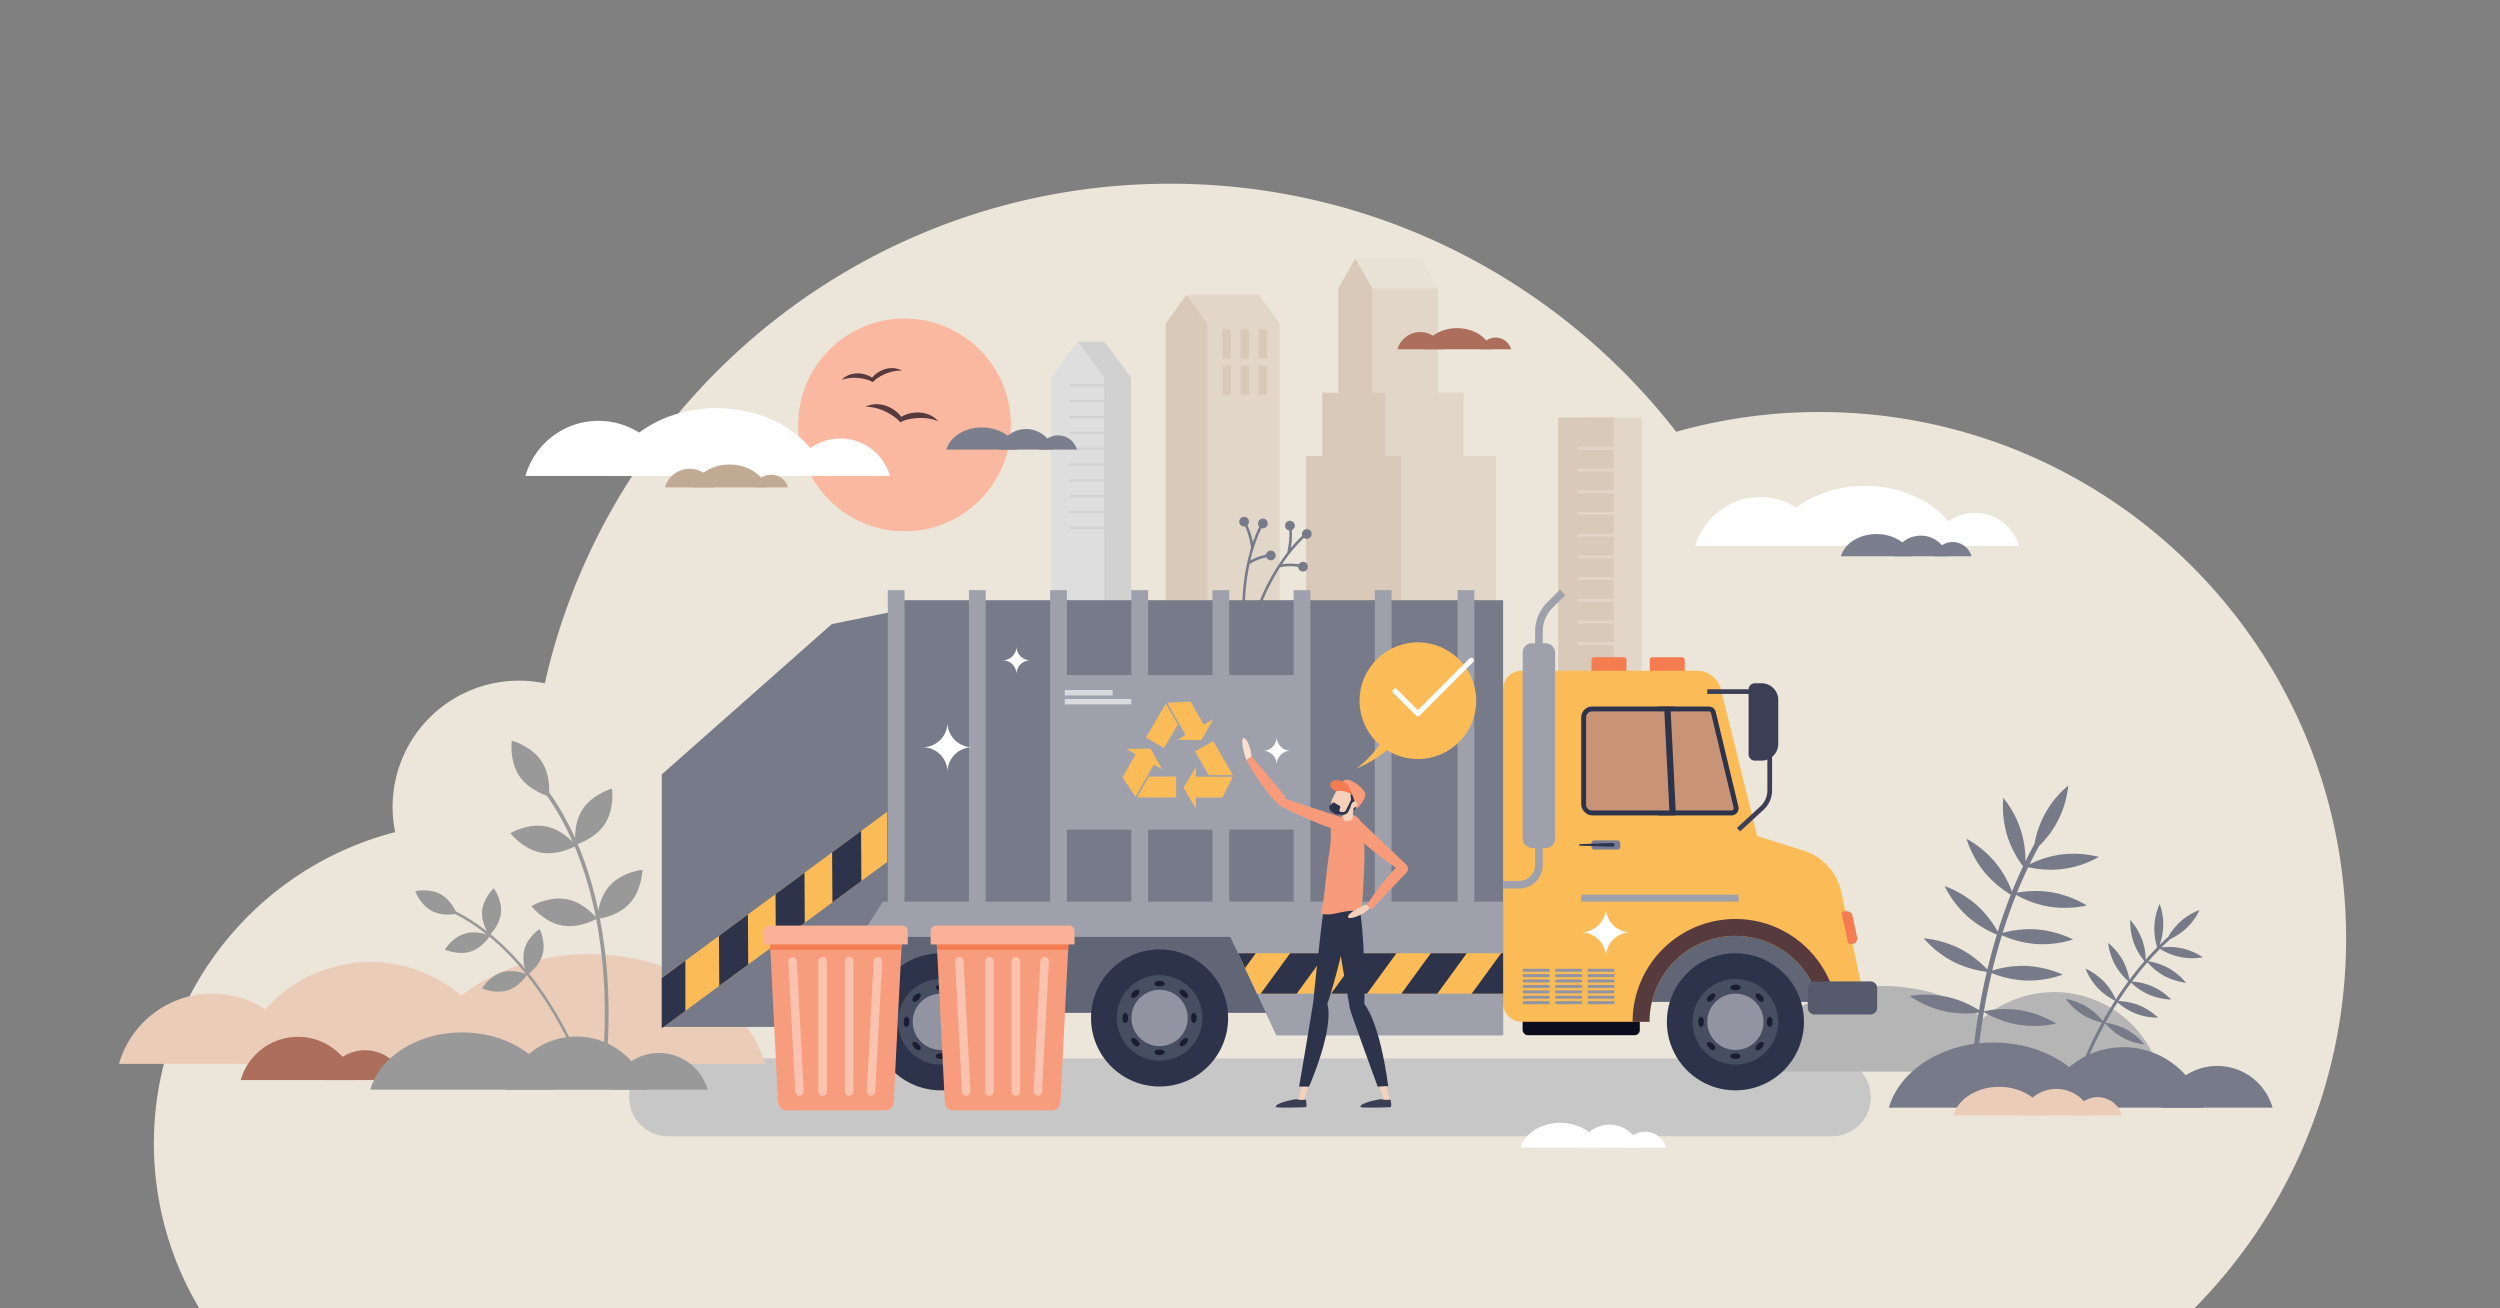 <?xml version="1.0" encoding="utf-8"?>
<svg xmlns="http://www.w3.org/2000/svg" data-name="Layer 1" id="Layer_1" viewBox="0 0 3600 1884">
  <rect x="0" y="0" width="3600" height="1884" fill="#808080" stroke="none"/>
  <defs>
    <clipPath id="clip-path">
      <path class="cls-1" d="M952.99 1129.333h324.438v381.885H952.99z"/>
    </clipPath>
    <clipPath id="clip-path-2">
      <path class="cls-2" d="M877.16 1293.832h481.317v58.16H877.16z" transform="rotate(-36.432 1117.8 1322.9)"/>
    </clipPath>
    <clipPath id="clip-path-3">
      <path class="cls-1" d="M2164.487 1298.323v192.334h-326.339l-66.449-141.661h-492.657l-44.209 55.178h-30.875l67.471-105.851h893.058z"/>
    </clipPath>
    <clipPath id="clip-path-4">
      <path class="cls-2" d="M1698.266 1372.712h481.317v58.16h-481.317z"/>
    </clipPath>
    <style>.cls-1{fill:none}.cls-2{fill:#fbbc58}.cls-5{opacity:.63}.cls-6{fill:#daccbe}.cls-7{fill:#ccb8a5}.cls-8{fill:#d1d1d1}.cls-12{fill:#b5b5b5}.cls-13{fill:#fff}.cls-14{fill:#ebccb9}.cls-15{fill:#767a89}.cls-16{fill:#999}.cls-17{fill:#ad6f5c}.cls-18{fill:#7b7e8d}.cls-19{fill:#c1aa93}.cls-20{fill:#f57b51}.cls-21{fill:#616677}.cls-23{fill:#2d334a}.cls-24{fill:#484e62}.cls-25{fill:#1a1d33}.cls-26{fill:#563a3d}.cls-29{fill:#9295a1}.cls-31{fill:#9ea1ac}.cls-32{fill:#d9dade}.cls-34{fill:#3b3e54}.cls-39{fill:#f5d1bc}.cls-40{fill:#d9ad93}.cls-41{fill:#f79b7b}.cls-43{fill:#f79c7c}.cls-44{fill:#fac2af}.cls-45{fill:#f9b198}</style>
  </defs>
  <path d="M2620.185 593.31a759.619 759.619 0 0 0-206.46 28.44c-168.78-217.32-432.57-357.21-729.06-357.21-439.771 0-807.605 307.678-900.116 719.494a181.855 181.855 0 0 0-215.533 214.25c-169.482 43.556-301.412 180.678-337.525 353.022A464.268 464.268 0 0 0 286.965 1884h2872.92a755.749 755.749 0 0 0 218.49-532.5c0-418.74-339.45-758.19-758.19-758.19Z" style="fill:#ece6da"/>
  <circle cx="1302.534" cy="611.916" r="153.168" style="fill:#fab8a1"/>
  <g class="cls-5">
    <path class="cls-6" d="M2283.807 601.157h80v666.424h-80z"/>
    <path class="cls-7" d="M2243.807 601.148h80v666.424h-80z"/>
    <path class="cls-6" d="M2271.762 643.631h64.217v4.136h-64.217zM2271.755 674.872h64.217v4.136h-64.217zM2271.748 706.113h64.217v4.136h-64.217zM2271.741 737.354h64.217v4.136h-64.217zM2271.734 768.594h64.217v4.136h-64.217zM2271.728 799.835h64.217v4.136h-64.217zM2271.721 831.076h64.217v4.136h-64.217zM2271.714 862.317h64.217v4.136h-64.217zM2271.707 893.557h64.217v4.136h-64.217zM2271.7 924.798h64.217v4.136H2271.7z"/>
  </g>
  <path class="cls-8" d="M1628.728 1030.367h-76.839V491.975h38.42l38.419 51.827v486.565z"/>
  <path d="M1590.309 1030.367h-76.84V543.802l38.42-51.827 38.42 51.827v486.565z" style="fill:#dedede"/>
  <path class="cls-8" d="M1540.258 553.335h61.681v3.02h-61.681zM1540.258 576.144h61.681v3.02h-61.681zM1540.258 598.953h61.681v3.02h-61.681zM1540.258 621.762h61.681v3.02h-61.681zM1540.258 644.572h61.681v3.02h-61.681zM1540.258 667.381h61.681v3.02h-61.681zM1540.258 690.19h61.681v3.02h-61.681zM1540.258 713h61.681v3.02h-61.681zM1540.258 735.809h61.681v3.02h-61.681zM1540.258 758.618h61.681v3.02h-61.681z"/>
  <g class="cls-5">
    <path class="cls-6" d="M1842.547 1046.388h-134.171V424.674h104.302l29.869 41.391v580.323z"/>
    <path class="cls-7" d="M1738.244 1046.388h-59.737V466.065l29.869-41.391 29.868 41.391v580.323zM1760.316 474.098h12.068v42.39h-12.068zM1786.438 474.098h12.068v42.39h-12.068zM1812.56 474.098h12.068v42.39h-12.068zM1760.316 526.441h12.068v42.39h-12.068zM1786.438 526.441h12.068v42.39h-12.068zM1812.56 526.441h12.068v42.39h-12.068z"/>
  </g>
  <g class="cls-5">
    <path class="cls-6" d="M1880.798 656.834h273.214v680.887h-273.214z"/>
    <path class="cls-6" d="M1927.086 565.51h180.637v335.346h-180.637z"/>
    <path d="M2070.563 900.856h-48.894l-70.136-528.596h94.583l24.447 43.051v485.545z" style="fill:#e6ddd3"/>
    <path class="cls-6" d="M1964.247 415.244h106.316v485.612h-106.316z"/>
    <path class="cls-7" d="M1975.98 900.856h-48.894V415.311l24.447-43.051 24.447 43.051v485.545z"/>
    <path class="cls-7" d="M1880.798 656.834h137.038v680.887h-137.038z"/>
    <path class="cls-7" d="M1904.015 565.51h90.603v335.346h-90.603z"/>
  </g>
  <path d="M2638.1 1636.34H961.9a56.09 56.09 0 0 1 0-112.179h1676.2a56.09 56.09 0 0 1 0 112.179Z" style="fill:#c7c7c7"/>
  <path class="cls-12" d="M2957.962 1428.64a158.063 158.063 0 0 1 151.944 114.549h-303.889a158.063 158.063 0 0 1 151.945-114.549Z"/>
  <path class="cls-12" d="M2909.769 1543.188c-20.409-70.62-101.285-123.368-197.958-123.368s-177.549 52.747-197.958 123.368Z"/>
  <path class="cls-13" d="M2317.692 1619.465a45.538 45.538 0 0 1 43.776 33h-87.551a45.539 45.539 0 0 1 43.775-33Z"/>
  <path class="cls-13" d="M2368.922 1629.692a31.426 31.426 0 0 1 30.209 22.774h-60.419a31.426 31.426 0 0 1 30.21-22.774ZM2303.807 1652.466c-5.88-20.346-29.18-35.543-57.032-35.543s-51.152 15.2-57.032 35.543Z"/>
  <path class="cls-14" d="M533.16 1385.344c-92.405 0-170.333 61.975-194.493 146.625h388.986c-24.16-84.65-102.088-146.625-194.493-146.625Z"/>
  <path class="cls-14" d="M305.549 1430.784a139.624 139.624 0 0 0-134.219 101.185h268.438a139.624 139.624 0 0 0-134.219-101.185ZM594.848 1531.969c26.124-90.4 129.647-157.914 253.392-157.914s227.268 67.518 253.391 157.914Z"/>
  <path class="cls-13" d="M2843.974 738.455a65.984 65.984 0 0 1 63.429 47.818h-126.859a65.984 65.984 0 0 1 63.43-47.818ZM2534.805 715.832a97.2 97.2 0 0 1 93.437 70.441h-186.874a97.2 97.2 0 0 1 93.437-70.441Z"/>
  <path class="cls-13" d="M2824.783 786.273c-14.328-49.577-71.1-86.608-138.972-86.608s-124.644 37.03-138.972 86.608ZM1210.017 631.474a74.312 74.312 0 0 1 71.435 53.854h-142.87a74.312 74.312 0 0 1 71.435-53.854ZM861.828 606a109.468 109.468 0 0 1 105.23 79.332H756.6A109.468 109.468 0 0 1 861.828 606Z"/>
  <path class="cls-13" d="M1188.4 685.327c-16.136-55.835-80.079-97.539-156.512-97.539s-140.376 41.7-156.512 97.539Z"/>
  <path class="cls-15" d="M3005.737 1450.289a91.092 91.092 0 0 1 22.285 20.129l.561-1.009a548.302 548.302 0 0 1 17.043-28.441 91.1 91.1 0 0 1-24.771-18.143 89.826 89.826 0 0 1-17.769-28.044 89.825 89.825 0 0 1 27.072 19.219 91.1 91.1 0 0 1 16.6 25.2 519.508 519.508 0 0 1 18.069-26.172 91.15 91.15 0 0 1-19.149-23.735 89.825 89.825 0 0 1-10.007-31.656 89.825 89.825 0 0 1 21.258 25.5 91.018 91.018 0 0 1 9.47 27.76 465.62 465.62 0 0 1 21.589-26.867 91.141 91.141 0 0 1-15.324-26.4 89.824 89.824 0 0 1-5.062-32.811 89.825 89.825 0 0 1 17.119 28.445 91.024 91.024 0 0 1 5.122 28.645 411.187 411.187 0 0 1 16.561-17.773 91.138 91.138 0 0 1-4.185-30.163 89.825 89.825 0 0 1 7.716-32.29 85.649 85.649 0 0 1-.189 59.121q6.144-6.057 12.652-11.907a85.655 85.655 0 0 1 44.951-38.463 85.638 85.638 0 0 1-41.823 41.578q-6.74 6.034-13.078 12.321a91.007 91.007 0 0 1 28.982 1.122 89.823 89.823 0 0 1 30.54 13.02 89.827 89.827 0 0 1-33.2-.475 91.106 91.106 0 0 1-28.4-11.61 403.966 403.966 0 0 0-16.675 17.812 91.1 91.1 0 0 1 28.628 9.644 89.824 89.824 0 0 1 25.478 21.286 89.823 89.823 0 0 1-31.644-10.043 91.1 91.1 0 0 1-23.843-19.324c-8 9.154-15.4 18.413-22.213 27.539a91.088 91.088 0 0 1 29.207 7.068 89.828 89.828 0 0 1 27.258 18.953 89.825 89.825 0 0 1-32.407-7.209 91.128 91.128 0 0 1-25.361-17.052 515.007 515.007 0 0 0-18.262 26.407 91.106 91.106 0 0 1 29.28 6 89.822 89.822 0 0 1 27.924 17.958 89.827 89.827 0 0 1-32.646-6.035 91.114 91.114 0 0 1-25.805-15.989 545.098 545.098 0 0 0-16.817 28.064l-.709 1.275a90.731 90.731 0 0 1 30.726 9.941 89.826 89.826 0 0 1 25.478 21.286 89.826 89.826 0 0 1-31.644-10.043 90.731 90.731 0 0 1-24.9-20.569c-19.4 35.039-28.943 61.2-29.039 61.462l-4.145-1.5c.1-.264 9.525-26.139 28.673-60.913a91.091 91.091 0 0 1-27.979-11.256 89.826 89.826 0 0 1-24.217-22.709 89.822 89.822 0 0 1 31.021 11.846ZM2804.375 1435.6a149.414 149.414 0 0 1 45.439 19.01c.106-.622.211-1.242.319-1.867a900.134 900.134 0 0 1 10.882-53.284 149.42 149.42 0 0 1-48.2-14.582 147.332 147.332 0 0 1-42.762-33.714 147.333 147.333 0 0 1 52.35 14.993 149.424 149.424 0 0 1 39.414 29.954c3.841-16 8.373-32.9 13.7-50.332a149.507 149.507 0 0 1-42.551-26.3 147.332 147.332 0 0 1-32.719-43.528 147.331 147.331 0 0 1 46.775 27.881 149.292 149.292 0 0 1 29.767 37.794c5.416-17.38 11.641-35.268 18.773-53.323a149.49 149.49 0 0 1-38.085-32.5 147.33 147.33 0 0 1-25.7-48.009 147.332 147.332 0 0 1 41.976 34.689 149.3 149.3 0 0 1 23.522 41.53 673.089 673.089 0 0 1 15.946-36.515 149.485 149.485 0 0 1-22.9-44.389 147.331 147.331 0 0 1-5.644-54.161 140.484 140.484 0 0 1 31.9 91.575q6.207-12.716 13.091-25.312a140.491 140.491 0 0 1 48.605-83.986 140.464 140.464 0 0 1-42.07 87.1q-7.142 13.006-13.525 26.183a149.268 149.268 0 0 1 45.452-14.045 147.33 147.33 0 0 1 54.341 3.516 147.334 147.334 0 0 1-51.619 17.341 149.432 149.432 0 0 1-50.265-2.5c-5.82 12.2-11.167 24.449-16.1 36.638a149.422 149.422 0 0 1 49.544-.667 147.328 147.328 0 0 1 51.009 19.061 147.332 147.332 0 0 1-54.428 1.693 149.421 149.421 0 0 1-47.411-16.915c-7.391 18.519-13.806 36.876-19.372 54.7a149.409 149.409 0 0 1 49.038-4.968 147.334 147.334 0 0 1 52.493 14.483 147.332 147.332 0 0 1-54.066 6.492 149.473 149.473 0 0 1-48.523-12.573c-5.41 17.6-10 34.656-13.876 50.8a149.44 149.44 0 0 1 48.571-6.654 147.328 147.328 0 0 1 52.981 12.579 147.335 147.335 0 0 1-53.8 8.438 149.448 149.448 0 0 1-48.632-10.687 893.507 893.507 0 0 0-10.737 52.577c-.137.79-.27 1.574-.4 2.358a148.817 148.817 0 0 1 52.951-1.35 147.332 147.332 0 0 1 51.009 19.061 147.331 147.331 0 0 1-54.428 1.693 148.812 148.812 0 0 1-49.726-18.266c-10.944 64.777-11.458 110.443-11.462 110.9l-7.23-.061c0-.461.5-45.628 11.2-109.856a149.411 149.411 0 0 1-49.417-2.18 147.332 147.332 0 0 1-49.835-21.949 147.329 147.329 0 0 1 54.435 1.434Z"/>
  <path class="cls-16" d="M871.075 1186.478c-14.5 22.276-42.356 29.852-42.356 29.852s-4.35-28.54 10.149-50.815 42.356-29.852 42.356-29.852 4.35 28.537-10.149 50.815ZM906.7 1300.927c-17.991 19.563-46.719 22.417-46.719 22.417s.442-28.866 18.434-48.429 46.719-22.417 46.719-22.417-.434 28.866-18.434 48.429ZM779.672 1095.974c14.75 22.111 10.722 50.7 10.722 50.7s-27.941-7.261-42.69-29.372-10.723-50.7-10.723-50.7 27.941 7.262 42.691 29.372ZM785.855 1189.93c26.115 4.943 43.713 27.828 43.713 27.828s-24.743 14.872-50.858 9.93S735 1199.86 735 1199.86s24.74-14.872 50.855-9.93ZM816.156 1294.88c26.115 4.942 43.713 27.828 43.713 27.828s-24.743 14.872-50.858 9.93-43.711-27.828-43.711-27.828 24.741-14.872 50.856-9.93Z"/>
  <path class="cls-16" d="m872.22 1538.424-5.366-.723c.084-.622 8.3-63.137 1.3-144.135-4.107-47.519-12.571-92.009-25.159-132.235-15.708-50.195-37.915-93.847-66-129.746l4.263-3.336c28.507 36.431 51.025 80.686 66.929 131.536 12.7 40.616 21.241 85.512 25.376 133.441 7.037 81.574-1.263 144.574-1.343 145.198ZM721.393 1314.2c-1.75 18.733-16.712 32.654-16.712 32.654s-12.124-16.452-10.373-35.185 16.712-32.654 16.712-32.654 12.123 16.453 10.373 35.185ZM781.407 1374.187c-4.832 18.184-21.894 29.432-21.894 29.432s-9.228-18.234-4.4-36.418 21.894-29.432 21.894-29.432 9.232 18.231 4.4 36.418ZM634.314 1287.587c16.524 9 23.414 28.238 23.414 28.238s-19.9 4.651-36.424-4.348-23.414-28.238-23.414-28.238 19.9-4.65 36.424 4.348ZM669.128 1344.428c17.992-5.5 36.556 3.044 36.556 3.044s-10.608 17.467-28.6 22.97-36.556-3.044-36.556-3.044 10.607-17.467 28.6-22.97ZM722.675 1400.215c17.992-5.5 36.556 3.043 36.556 3.043s-10.608 17.468-28.6 22.97-36.556-3.043-36.556-3.043 10.608-17.467 28.6-22.97Z"/>
  <path class="cls-16" d="m838.006 1534.367-3.6 1.314c-.153-.418-15.587-42.3-46.646-90.749-18.221-28.425-38.176-53.516-59.31-74.579-26.372-26.281-54.663-46.323-84.086-59.569l1.573-3.494c29.86 13.442 58.544 33.758 85.255 60.386 21.335 21.268 41.469 46.591 59.844 75.263 31.264 48.797 46.817 91.008 46.97 91.428Z"/>
  <path class="cls-17" d="M429.127 1493.051a85.857 85.857 0 0 1 82.533 62.22H346.594a85.857 85.857 0 0 1 82.533-62.22Z"/>
  <path class="cls-17" d="M525.714 1512.333a59.249 59.249 0 0 1 56.956 42.938H468.758a59.249 59.249 0 0 1 56.956-42.938Z"/>
  <path class="cls-16" d="M830.067 1492.6a105.66 105.66 0 0 1 101.57 76.572H728.5a105.66 105.66 0 0 1 101.567-76.572Z"/>
  <path class="cls-16" d="M948.932 1516.327a72.916 72.916 0 0 1 70.093 52.842H878.839a72.916 72.916 0 0 1 70.093-52.842ZM797.851 1569.169c-13.643-47.207-67.705-82.467-132.328-82.467s-118.686 35.26-132.328 82.467Z"/>
  <path class="cls-18" d="M1477.627 617.791a40.91 40.91 0 0 1 39.326 29.647H1438.3a40.91 40.91 0 0 1 39.327-29.647Z"/>
  <path class="cls-18" d="M1523.649 626.979a28.232 28.232 0 0 1 27.139 20.459h-54.277a28.232 28.232 0 0 1 27.138-20.459ZM1465.154 647.439c-5.282-18.278-26.214-31.93-51.235-31.93s-45.953 13.652-51.235 31.93ZM2765.857 771.337a40.91 40.91 0 0 1 39.326 29.647h-78.652a40.91 40.91 0 0 1 39.326-29.647Z"/>
  <path class="cls-18" d="M2811.879 780.525a28.232 28.232 0 0 1 27.139 20.459h-54.277a28.232 28.232 0 0 1 27.138-20.459ZM2753.384 800.984c-5.282-18.278-26.214-31.93-51.235-31.93s-45.953 13.652-51.235 31.93Z"/>
  <path class="cls-17" d="M2153.75 486.14a23.176 23.176 0 0 1 22.278 16.8h-44.557a23.176 23.176 0 0 1 22.279-16.8ZM2045.16 478.195a34.14 34.14 0 0 1 32.818 24.741h-65.637a34.14 34.14 0 0 1 32.819-24.741Z"/>
  <path class="cls-17" d="M2147.01 502.936c-5.032-17.413-24.974-30.419-48.811-30.419s-43.779 13.006-48.812 30.419Z"/>
  <path class="cls-19" d="M1110.7 683.621a25.1 25.1 0 0 1 24.125 18.188h-48.25a25.1 25.1 0 0 1 24.125-18.188ZM993.109 675.016a36.969 36.969 0 0 1 35.538 26.792H957.57a36.969 36.969 0 0 1 35.539-26.792Z"/>
  <path class="cls-19" d="M1103.4 701.808c-5.45-18.856-27.044-32.941-52.857-32.941s-47.408 14.084-52.857 32.941Z"/>
  <path class="cls-15" d="M3057.614 1507.978a120.177 120.177 0 0 1 115.525 87.092H2942.09a120.177 120.177 0 0 1 115.524-87.092Z"/>
  <path class="cls-15" d="M3192.81 1534.968a82.933 82.933 0 0 1 79.723 60.1h-159.446a82.934 82.934 0 0 1 79.723-60.1ZM3020.972 1595.07c-15.517-53.693-77.008-93.8-150.509-93.8s-134.992 40.1-150.509 93.8Z"/>
  <path class="cls-14" d="M2961.162 1568a52.83 52.83 0 0 1 50.785 38.286h-101.57a52.83 52.83 0 0 1 50.785-38.286Z"/>
  <path class="cls-14" d="M3020.595 1579.864a36.458 36.458 0 0 1 35.046 26.421h-70.093a36.458 36.458 0 0 1 35.047-26.421ZM2945.054 1606.285c-6.821-23.6-33.853-41.234-66.164-41.234s-59.343 17.63-66.164 41.234Z"/>
  <path class="cls-15" d="M1884.094 762.33a6.978 6.978 0 0 0-8.78 9.141 200.863 200.863 0 0 0-16.6 17.8 108.823 108.823 0 0 0 1.508-25.872 7.007 7.007 0 1 0-3.74.487c1.085 14.437-2.359 29.5-2.918 31.826a302.677 302.677 0 0 0-41.721 75.222l3.551 1.252a282.818 282.818 0 0 1 16.178-35.346 301.206 301.206 0 0 1 11.751-20.008 74.261 74.261 0 0 1 26.038-.605 6.975 6.975 0 1 0 .937-3.668 81.427 81.427 0 0 0-24.113-.1A224.171 224.171 0 0 1 1877.6 774.5a6.982 6.982 0 1 0 6.5-12.165Z"/>
  <path class="cls-15" d="M1799.363 812.22a74.228 74.228 0 0 1 24.156-9.738 6.975 6.975 0 1 0-.415-3.764 81.413 81.413 0 0 0-22.6 8.4 224.166 224.166 0 0 1 16.026-46.589 7 7 0 1 0-3.2-2.026 200.856 200.856 0 0 0-9.263 22.5 108.817 108.817 0 0 0-7.7-24.745 7 7 0 1 0-3.329 1.773c6.1 13.128 8.184 28.441 8.479 30.814a302.692 302.692 0 0 0-12.552 85.1l3.765-.079a282.745 282.745 0 0 1 2.691-38.779 296.692 296.692 0 0 1 3.942-22.867Z"/>
  <rect class="cls-20" height="26.99" rx="3.391" ry="3.391" width="50.358" x="2375.57" y="946.403"/>
  <rect class="cls-20" height="26.99" rx="3.391" ry="3.391" width="50.358" x="2291.741" y="946.403"/>
  <path class="cls-21" d="M1172.469 1235.034h784.95v223.484h-784.95z"/>
  <rect height="25.184" rx="7.27" ry="7.27" style="fill:#0b0d1c" width="168.758" x="2192.558" y="1465.471"/>
  <path class="cls-21" d="M2273.413 1323.365h370.107v119.38h-370.107z"/>
  <circle class="cls-23" cx="2499.002" cy="1471.408" r="98.695"/>
  <circle class="cls-24" cx="2499.002" cy="1471.408" r="61.685"/>
  <ellipse class="cls-25" cx="2499.002" cy="1421.997" rx="7.341" ry="4.05"/>
  <ellipse class="cls-25" cx="2464.063" cy="1436.469" rx="7.34" ry="4.05" transform="rotate(-45 2464.063 1436.47)"/>
  <ellipse class="cls-25" cx="2449.591" cy="1471.408" rx="4.05" ry="7.341"/>
  <ellipse class="cls-25" cx="2464.063" cy="1506.346" rx="4.05" ry="7.34" transform="rotate(-45 2464.063 1506.346)"/>
  <ellipse class="cls-25" cx="2499.002" cy="1520.818" rx="7.34" ry="4.05"/>
  <ellipse class="cls-25" cx="2533.94" cy="1506.346" rx="7.34" ry="4.05" transform="rotate(-45 2533.94 1506.347)"/>
  <ellipse class="cls-25" cx="2548.412" cy="1471.408" rx="4.05" ry="7.34"/>
  <ellipse class="cls-25" cx="2533.94" cy="1436.469" rx="4.05" ry="7.34" transform="rotate(-45 2533.94 1436.469)"/>
  <path class="cls-2" d="M2651.267 1284.046a79.72 79.72 0 0 0-54.042-59.146l-66.768-20.947-52.427-211.4a35.107 35.107 0 0 0-34.075-26.656h-252.691a26.772 26.772 0 0 0-26.772 26.772v451.966a26.772 26.772 0 0 0 26.772 26.772H2375.3a123.644 123.644 0 0 1 245.476-21.149h66.592Z"/>
  <path class="cls-26" d="M2645.363 1450.259c-10.287-71.715-71.8-126.894-146.361-126.894a148.043 148.043 0 0 0-148.043 148.043h24.341a123.643 123.643 0 0 1 245.475-21.149Z"/>
  <path class="cls-23" d="M2493.4 1174.147h-103.2a14.637 14.637 0 0 1-14.637-14.637v-127.46a14.637 14.637 0 0 1 14.637-14.637h70.6a10.209 10.209 0 0 1 9.929 7.835l32.6 136.317a10.209 10.209 0 0 1-9.929 12.582Z"/>
  <rect height="13.218" rx="3.816" ry="3.816" style="fill:#777b96" width="41.417" x="2291.741" y="1210.13"/>
  <path class="cls-23" d="M2325.056 1216.629a2.665 2.665 0 0 1-2.752 2.663l-48.187-1.582v-2.164l48.187-1.582a2.665 2.665 0 0 1 2.752 2.663Z"/>
  <path d="M2693.425 1413.248h-80.484a9.693 9.693 0 0 0-9.693 9.693v28.2a9.693 9.693 0 0 0 9.693 9.693h80.484a9.693 9.693 0 0 0 9.693-9.693v-28.2a9.693 9.693 0 0 0-9.693-9.693Z" style="fill:#555a6c"/>
  <rect class="cls-29" height="4.406" rx="1.752" ry="1.752" width="38.949" x="2192.558" y="1394.979"/>
  <rect class="cls-29" height="4.406" rx="1.752" ry="1.752" width="38.949" x="2239.263" y="1394.979"/>
  <rect class="cls-29" height="4.406" rx="1.752" ry="1.752" width="38.949" x="2285.968" y="1394.979"/>
  <rect class="cls-29" height="4.406" rx="1.752" ry="1.752" width="38.949" x="2192.698" y="1402.689"/>
  <rect class="cls-29" height="4.406" rx="1.752" ry="1.752" width="38.949" x="2239.402" y="1402.689"/>
  <rect class="cls-29" height="4.406" rx="1.752" ry="1.752" width="38.949" x="2286.107" y="1402.689"/>
  <rect class="cls-29" height="4.406" rx="1.752" ry="1.752" width="38.949" x="2192.698" y="1410.473"/>
  <rect class="cls-29" height="4.406" rx="1.752" ry="1.752" width="38.949" x="2239.402" y="1410.473"/>
  <rect class="cls-29" height="4.406" rx="1.752" ry="1.752" width="38.949" x="2286.107" y="1410.473"/>
  <rect class="cls-29" height="4.406" rx="1.752" ry="1.752" width="38.949" x="2192.698" y="1418.257"/>
  <rect class="cls-29" height="4.406" rx="1.752" ry="1.752" width="38.949" x="2239.402" y="1418.257"/>
  <rect class="cls-29" height="4.406" rx="1.752" ry="1.752" width="38.949" x="2286.107" y="1418.257"/>
  <rect class="cls-29" height="4.406" rx="1.752" ry="1.752" width="38.949" x="2192.698" y="1426.041"/>
  <rect class="cls-29" height="4.406" rx="1.752" ry="1.752" width="38.949" x="2239.402" y="1426.041"/>
  <rect class="cls-29" height="4.406" rx="1.752" ry="1.752" width="38.949" x="2286.107" y="1426.041"/>
  <rect class="cls-29" height="4.406" rx="1.752" ry="1.752" width="38.949" x="2192.698" y="1433.825"/>
  <rect class="cls-29" height="4.406" rx="1.752" ry="1.752" width="38.949" x="2239.402" y="1433.825"/>
  <rect class="cls-29" height="4.406" rx="1.752" ry="1.752" width="38.949" x="2286.107" y="1433.825"/>
  <rect class="cls-29" height="4.406" rx="1.752" ry="1.752" width="38.949" x="2192.698" y="1441.61"/>
  <rect class="cls-29" height="4.406" rx="1.752" ry="1.752" width="38.949" x="2239.402" y="1441.61"/>
  <rect class="cls-29" height="4.406" rx="1.752" ry="1.752" width="38.949" x="2286.107" y="1441.61"/>
  <path class="cls-20" d="M2666.731 1359.274h-2.489a3.253 3.253 0 0 1-3.177-2.553l-8.918-40.417a3.254 3.254 0 0 1 3.177-3.955h4.727a7.652 7.652 0 0 1 7.487 6.07l6.68 31.621a7.652 7.652 0 0 1-7.487 9.234Z"/>
  <rect class="cls-23" height="156.735" rx="15.574" ry="15.574" width="148.043" x="2276.938" y="1017.412"/>
  <path d="m2496.478 1163.2-32.6-136.319a3.143 3.143 0 0 0-3.07-2.42h-168.3a8.523 8.523 0 0 0-8.523 8.523v125.589a8.523 8.523 0 0 0 8.523 8.523h200.9a3.159 3.159 0 0 0 3.07-3.9Z" style="fill:#c99375"/>
  <path class="cls-23" d="m2413.211 1170.715-9.088.461-7.638-150.666 9.088-.461"/>
  <path class="cls-15" d="M2164.487 864.308v626.349h-326.339l-66.449-141.661h-492.657l-44.209 55.178-59.748 74.577H952.99v-363.619l244.799-216.45 81.253-16.553v-17.821h885.445z"/>
  <circle class="cls-23" cx="1354.848" cy="1471.408" r="98.695"/>
  <circle class="cls-24" cx="1354.848" cy="1471.408" r="61.685"/>
  <ellipse class="cls-25" cx="1354.848" cy="1421.997" rx="7.341" ry="4.05"/>
  <ellipse class="cls-25" cx="1319.909" cy="1436.469" rx="7.34" ry="4.05" transform="rotate(-45 1319.91 1436.47)"/>
  <ellipse class="cls-25" cx="1305.437" cy="1471.408" rx="4.05" ry="7.341"/>
  <ellipse class="cls-25" cx="1319.909" cy="1506.346" rx="4.05" ry="7.34" transform="rotate(-45 1319.909 1506.346)"/>
  <ellipse class="cls-25" cx="1354.847" cy="1520.818" rx="7.34" ry="4.05"/>
  <ellipse class="cls-25" cx="1389.786" cy="1506.346" rx="7.34" ry="4.05" transform="rotate(-45 1389.786 1506.347)"/>
  <ellipse class="cls-25" cx="1404.258" cy="1471.408" rx="4.05" ry="7.34"/>
  <ellipse class="cls-25" cx="1389.786" cy="1436.469" rx="4.05" ry="7.34" transform="rotate(-45 1389.786 1436.469)"/>
  <circle class="cls-23" cx="1669.794" cy="1465.858" r="98.695"/>
  <circle class="cls-24" cx="1669.794" cy="1465.858" r="61.685"/>
  <circle class="cls-29" cx="2499.002" cy="1471.408" r="40.536" transform="rotate(-45 2499.002 1471.408)"/>
  <circle class="cls-29" cx="1354.848" cy="1471.408" r="40.536" transform="rotate(-45 1354.847 1471.408)"/>
  <circle class="cls-29" cx="1669.794" cy="1465.858" r="40.536" transform="rotate(-45 1669.787 1465.855)"/>
  <ellipse class="cls-25" cx="1669.794" cy="1416.448" rx="7.34" ry="4.05"/>
  <ellipse class="cls-25" cx="1634.856" cy="1430.919" rx="7.34" ry="4.05" transform="rotate(-45 1634.855 1430.92)"/>
  <ellipse class="cls-25" cx="1620.383" cy="1465.858" rx="4.05" ry="7.34"/>
  <ellipse class="cls-25" cx="1634.855" cy="1500.796" rx="4.05" ry="7.34" transform="rotate(-45 1634.855 1500.796)"/>
  <ellipse class="cls-25" cx="1669.794" cy="1515.268" rx="7.34" ry="4.05"/>
  <ellipse class="cls-25" cx="1704.732" cy="1500.796" rx="7.341" ry="4.05" transform="rotate(-45 1704.746 1500.801)"/>
  <ellipse class="cls-25" cx="1719.204" cy="1465.858" rx="4.05" ry="7.341"/>
  <ellipse class="cls-25" cx="1704.732" cy="1430.92" rx="4.05" ry="7.34" transform="rotate(-45 1704.732 1430.919)"/>
  <path class="cls-31" d="M2164.487 1298.323v192.334h-326.339l-66.449-141.661h-492.657l-44.209 55.178h-30.875l67.471-105.851h893.058zM1533.244 972.023h353.115v222.675h-353.115z"/>
  <path class="cls-31" d="M1278.407 849.827h24.128v462.522h-24.128zM1395.293 849.827h24.128v462.522h-24.128zM1512.18 849.827h24.128v462.522h-24.128zM1629.067 849.827h24.128v462.522h-24.128zM1745.954 849.827h24.128v462.522h-24.128zM1862.841 849.827h24.128v462.522h-24.128zM1979.727 849.827h24.128v462.522h-24.128zM2098.89 849.827h24.128v462.522h-24.128z"/>
  <path class="cls-32" d="M1533.244 993.666h68.96v7.801h-68.96zM1533.244 1006.513h95.823v7.801h-95.823z"/>
  <path d="M2458.466 995.884h55.46a34.486 34.486 0 0 1 34.486 34.486v107.821a34.486 34.486 0 0 1-11.137 25.38l-33.835 31.127" style="stroke:#3b3e54;stroke-miterlimit:10;stroke-width:6.76px;fill:none"/>
  <path class="cls-34" d="M2527.05 983.889h9.541a24.095 24.095 0 0 1 24.095 24.095v63.216a24.095 24.095 0 0 1-24.095 24.095h-9.541a9.078 9.078 0 0 1-9.078-9.078v-93.25a9.078 9.078 0 0 1 9.078-9.078Z"/>
  <path class="cls-31" d="M2276.938 1288.273h226.681v10.05h-226.681z"/>
  <g style="clip-path:url(#clip-path)">
    <path class="cls-2" d="M877.16 1293.832h481.317v58.16H877.16z" transform="rotate(-36.432 1117.8 1322.9)"/>
    <g style="clip-path:url(#clip-path-2)">
      <path class="cls-23" d="M953.977 1327.419h41.878v215.125h-41.878z" transform="translate(-8.914 6.097)"/>
      <path class="cls-23" d="M1035.453 1267.28h41.878v215.125h-41.878z" transform="rotate(-.357 1055.459 1373.581)"/>
      <path class="cls-23" d="M1116.93 1207.141h41.877v215.125h-41.877z" transform="rotate(-.357 1136.856 1313.49)"/>
      <path class="cls-23" d="M1198.406 1147.002h41.878v215.126h-41.878z" transform="rotate(-.357 1218.732 1253.88)"/>
      <path class="cls-23" d="M1279.882 1086.863h41.878v215.126h-41.878z" transform="rotate(-.357 1300.13 1193.788)"/>
    </g>
  </g>
  <g style="clip-path:url(#clip-path-3)">
    <path class="cls-2" d="M1698.266 1372.712h481.317v58.16h-481.317z"/>
    <g style="clip-path:url(#clip-path-4)">
      <path class="cls-23" d="M1736.457 1299.533h41.877v215.125h-41.877z" transform="rotate(36.075 1757.39 1407.088)"/>
      <path class="cls-23" d="M1837.724 1299.533h41.877v215.125h-41.877z" transform="rotate(36.075 1858.657 1407.088)"/>
      <path class="cls-23" d="M1938.992 1299.533h41.877v215.125h-41.877z" transform="rotate(36.075 1959.925 1407.087)"/>
      <path class="cls-23" d="M2040.259 1299.533h41.877v215.125h-41.877z" transform="rotate(36.075 2061.19 1407.087)"/>
      <path class="cls-23" d="M2141.526 1299.533h41.878v215.125h-41.878z" transform="rotate(36.075 2162.454 1407.083)"/>
    </g>
  </g>
  <rect class="cls-31" height="294.775" rx="13.11" ry="13.11" width="46.705" x="2192.698" y="926.305"/>
  <path class="cls-31" d="M2187.334 1279.521h-22.847v-10.985h22.847a23.25 23.25 0 0 0 23.224-23.224V909.766a59.638 59.638 0 0 1 17.582-42.448l18.148-18.148 7.768 7.767-18.148 18.148a48.722 48.722 0 0 0-14.365 34.681v335.546a34.247 34.247 0 0 1-34.209 34.209Z"/>
  <path class="cls-2" d="m1733.348 1043.48-18.894-33.174-33.626 1.715 26.393 46.34-12.08 6.881 34.655.6 17.162-30.113-13.61 7.751z"/>
  <path class="cls-2" d="m1678.833 1013.157-28.632 48.928 25.951 15.187 19.864-33.946-17.183-30.169zM1721.977 1104.589l-17.674 29.817 17.674 29.816v-15.662h38.177l15.152-30.068h-53.329v-13.903z"/>
  <path class="cls-2" d="M1740.586 1116.197h34.72l-28.345-49.095-26.04 15.034 19.665 34.061zM1693.649 1118.194l-39.329.207-17.202 30.159 56.689-.298-.158-30.068z"/>
  <path class="cls-2" d="m1673.622 1107.987-17.143-30.124-34.656.579 13.605 7.76-18.915 33.162 18.611 28.059 26.422-46.324 12.076 6.888z"/>
  <path class="cls-39" d="M1910.791 1452.3c-1.372-5.084-3.52-7.923-7.829-8.8a8.536 8.536 0 0 0-10.115 6.956l-22.238 132.8a3.939 3.939 0 0 0 7.717 1.565l1.35-5.66c25.703-88.761 34.647-108.722 31.115-126.861Z"/>
  <path class="cls-40" d="M1934.127 1332.008c-2.1-15.977-10.283-19.306-16.1-19.565a8.483 8.483 0 0 0-10.92 7.2l-15.273 133.777a3.934 3.934 0 0 0 5.341 4.115 13.647 13.647 0 0 0 10.505-9.314c7.954-25.284 29.173-95.438 26.447-116.213Z"/>
  <path class="cls-39" d="M1964.667 1450.487c-3.679-3.769-6.938-5.2-11.126-3.859a8.536 8.536 0 0 0-5.435 11.007l45.382 126.768a3.939 3.939 0 0 0 7.5-2.4l-1.583-5.6c-20.876-90.023-22.805-111.803-34.738-125.916Z"/>
  <path class="cls-40" d="M1955.793 1328.164c-6.354-14.808-15.136-15.792-20.809-14.461a8.483 8.483 0 0 0-8.555 9.9l21.6 132.9a3.934 3.934 0 0 0 6.257 2.511 13.647 13.647 0 0 0 7.584-11.815c.799-26.499 2.185-99.779-6.077-119.035Z"/>
  <path class="cls-34" d="M1995.933 1583.843a19.019 19.019 0 0 1-6.949-1.085c-10.095 1.413-30.655 6.15-30.017 11.2.235 1.86 40.348.643 43.134.321 1.964-.226 1.16-6.037.515-9.45a1.762 1.762 0 0 0-2.081-1.39 24.561 24.561 0 0 1-4.602.404ZM1874.027 1583.843a19.019 19.019 0 0 1-6.949-1.085c-10.095 1.413-30.655 6.15-30.017 11.2.235 1.86 40.348.643 43.134.321 1.964-.226 1.16-6.037.515-9.45a1.762 1.762 0 0 0-2.081-1.39 24.561 24.561 0 0 1-4.602.404Z"/>
  <path class="cls-23" d="M1944.005 1307.3a857.524 857.524 0 0 1-32.677 138.678s11.955 27.895-26.3 118.753h-14.346s19.925-115.565 20.722-125.129 13.549-130.708 15.94-137.084Z"/>
  <path class="cls-23" d="M1957.554 1305.7s8.767 43.835 7.173 140.272c0 0 21.519 23.113 34.271 117.956l-15.143.8s-39.053-106.8-39.85-111.58-26.3-150.633-26.3-150.633Z"/>
  <path class="cls-41" d="M1927.388 1195.484c11.087 1.91 11.51-7.714 11.634-7.973 1.463-3.037-1.987-8.65-5.822-10.132l-87.244-28.663c-1.357-.6-6.507 2.511-7.15 3.847a2.735 2.735 0 0 0-.263 1.386c-.4 3.456 5.847 6.855 8.955 8.58 15.263 8.471 65.474 30.471 79.89 32.955Z"/>
  <path class="cls-41" d="M1962.246 1291.733c.25-3.373.471-6.81.664-10.18.127-2.227.23-4.539.346-6.721.265-4.969.514-10 .748-14.9.11-2.316.191-4.738.268-6.9.19-5.348.357-11.193.433-16.227.033-2.176.166-4.523.134-6-.211-9.612-.02-19.092-.8-28.187-.458-5.316.086-7.753-1.693-13.131-5.315-16.068-18.854-21.967-33.882-12.293a16.2 16.2 0 0 0-2.68 2.128c-5.8 6.516-10.426 10.233-9.6 20.428.909 11.2-1.878 26.922-3.707 39.185-.112.753-.392 3.644-.6 5.281a1103.82 1103.82 0 0 0-.971 8.068c-.456 3.918-1 8.317-1.448 12.5a771.326 771.326 0 0 1-.9 8.057c-.559 4.744-1.1 9.692-1.666 14.485-.157 1.335-.326 2.73-.508 4.059-.141 1.029-.269 2.039-.408 3.061-.33 2.422-.674 4.975-1.047 7.352-.326 2.076-.709 3.952-1.116 5.972a494.304 494.304 0 0 1-1.7 8.12 48.331 48.331 0 0 0 18.006.095c10.031-1.81 19.62-4.77 29.842-4.337 3.423.145 6.572 1.131 9.888 1.809.76-5.143 1.371-10.321 1.889-15.515.202-2.051.354-4.135.508-6.209Z"/>
  <path class="cls-23" d="M1914.476 1163.5s-.389-6.363 3.766-10.616 4.168 2.088 4.168 2.088ZM1953.739 1161.965c-.449.456-7.652 9.532-9.461 9.157-2.479-.513.781-8.269.781-8.269ZM1925.957 1138.707s-.844-5.951 2.307-9.018c2.994-2.914 7.523-5.585 20.229 1.322a4.289 4.289 0 0 1 2.024 5.093l-1.808 5.562Z"/>
  <path class="cls-39" d="M1948.343 1156.9c-3.766 7.666-7.454 13.738-13.636 15.528a16.2 16.2 0 0 1-12.8-1.467c-4.737-2.676-6.386-6.14-6.195-10.292.216-4.759 2.845-10.424 6-16.85 5.911-12.036 14.881-15.232 22.237-11.62s10.305 12.666 4.394 24.701Z"/>
  <path class="cls-39" d="m1950.477 1154.919-13.911-2.186c-.3 1.9-2.835 20.061-2.527 26.978.39 2.148 3.821 3.323 7.665 2.626 3.455-.627 6.044-2.554 6.254-4.5h.016c-.184-4.147 1.459-16.263 2.503-22.918Z"/>
  <path class="cls-23" d="M1953.108 1162.72a6.719 6.719 0 0 1-5.5-3.959c-2.389-5.056-3.032-14.544-2.653-18.644.667-7.214 3.2-8.361 3.2-8.361s12.5 5.232 13.837 10.408c2.008 7.747-8.884 20.556-8.884 20.556Z"/>
  <path class="cls-23" d="m1946.887 1148.96-8.614 17.567a5.143 5.143 0 0 1-4.9 2.875l-2.367-.126a2.314 2.314 0 0 1-2.119-2.884l.989-3.865a2.007 2.007 0 0 0-.925-2.226l-7.648-4.508a2.008 2.008 0 0 0-2.5.374l-2.661 2.913a6.4 6.4 0 0 0 1.126 9.6l4.471 3.042a7.1 7.1 0 0 0 3.2 1.183 2.5 2.5 0 0 0 .26.028l.156.008h.007l1.828.1 5.976.317a9.107 9.107 0 0 0 8.664-5.088l8.613-17.565ZM1947.05 1137.766l-7.786-3.741a12.047 12.047 0 0 0-8.381-.765l-3.8 1.034 7.14-5.533 7.394.665 7.662 4.413Z"/>
  <path class="cls-41" d="M1952.748 1163.861s-4-29.774-20.289-36.8c0 0 2.1-6.022 10.318-3.863s23.082 13.471 23.3 21.012-11.256 20.735-13.329 19.651Z"/>
  <path class="cls-39" d="M1953.586 1159.861c-1.268 2.614-5.485 4.7-7.377 3.779s-1.339-3.267-.071-5.88 3.988-4.315 5.881-3.4 2.835 2.887 1.567 5.501Z"/>
  <path class="cls-20" d="M1936.136 1126.906s-13.5-7.939-19.076-.256 7.214 12.758 7.214 12.758 14.5-3.058 23.606 6.527c0 0-3.093-14.371-11.744-19.029Z"/>
  <path class="cls-41" d="M1945.551 1195.878c-6.947-8.849 1.322-13.792 1.491-14.025 1.978-2.73 8.556-2.36 11.681.311l66.661 63.162c1.17.91-.305 2.878-1.175 4.079a2.734 2.734 0 0 1-1.094.89c-2.851 2-7.449 1.845-10.619.236-16.502-8.38-57.912-43.146-66.945-54.653Z"/>
  <path class="cls-39" d="M1973.078 1303.976a10.323 10.323 0 0 0-9.176-.157c-7.482 3.547-21.368 10.715-22.714 15.633-1.852 6.766 23.68-.969 33.521-14.631Z"/>
  <path class="cls-41" d="M1968.1 1303.66c9.594-16.593 35.8-49.452 45.342-56.975 7.915-6.24 11.587-1.343 11.8-1.19 2.52 1.792 3.044 7.589.674 10.4l-50.673 53.513Z"/>
  <path d="M1799.874 1097.692a10.323 10.323 0 0 1-6.318-6.657c-2.443-7.912-6.545-22.99-3.83-27.307 3.735-5.938 15.29 18.108 11.873 34.594Z" style="fill:#fadfcf"/>
  <path class="cls-41" d="M1794.588 1094.239c8.575 17.142 32.75 51.524 41.82 59.608 7.524 6.706 11.485 2.04 11.709 1.9 2.624-1.636 3.5-7.392 1.3-10.341l-47.35-56.475Z"/>
  <path class="cls-43" d="m1299.64 1335.484-.251 4.936-1.372 27.069-.014.26-11.06 218.024c-.374 7.373-5.027 13.1-10.641 13.1h-145.328c-5.619 0-10.272-5.724-10.65-13.1l-11.051-218.024-.014-.26-1.376-27.069-.246-4.936Z"/>
  <path class="cls-44" d="M1151.556 1577.87a6.154 6.154 0 0 1-6.47-5.822l-9.882-187.511a6.154 6.154 0 0 1 5.822-6.47 6.154 6.154 0 0 1 6.47 5.822l9.882 187.511a6.154 6.154 0 0 1-5.822 6.47ZM1253.979 1577.87a6.154 6.154 0 0 0 6.47-5.822l9.882-187.511a6.154 6.154 0 0 0-5.822-6.47 6.154 6.154 0 0 0-6.47 5.822l-9.882 187.511a6.154 6.154 0 0 0 5.822 6.47ZM1184.522 1578.009a6.154 6.154 0 0 1-6.154-6.154v-187.771a6.154 6.154 0 0 1 6.154-6.154 6.154 6.154 0 0 1 6.154 6.154v187.771a6.154 6.154 0 0 1-6.154 6.154ZM1222.754 1578.009a6.154 6.154 0 0 1-6.154-6.154v-187.771a6.154 6.154 0 0 1 6.154-6.154 6.154 6.154 0 0 1 6.154 6.154v187.771a6.154 6.154 0 0 1-6.154 6.154Z"/>
  <path class="cls-20" d="m1299.64 1335.484-.251 4.936-1.372 27.069-.013.26h-188.731l-.014-.26-1.376-27.069-.246-4.936h192.003z"/>
  <path class="cls-45" d="M1108.117 1332.845h191.039a8.052 8.052 0 0 1 8.052 8.052v19.021h-207.143V1340.9a8.052 8.052 0 0 1 8.052-8.055Z"/>
  <path class="cls-43" d="m1539.775 1335.484-.251 4.936-1.372 27.069-.014.26-11.06 218.024c-.374 7.373-5.026 13.1-10.641 13.1H1371.11c-5.619 0-10.272-5.724-10.65-13.1l-11.051-218.024-.014-.26-1.376-27.069-.246-4.936Z"/>
  <path class="cls-44" d="M1391.691 1577.87a6.154 6.154 0 0 1-6.47-5.822l-9.882-187.511a6.154 6.154 0 0 1 5.822-6.47 6.154 6.154 0 0 1 6.47 5.822l9.882 187.511a6.154 6.154 0 0 1-5.822 6.47ZM1494.115 1577.87a6.154 6.154 0 0 0 6.47-5.822l9.882-187.511a6.154 6.154 0 0 0-5.822-6.47 6.154 6.154 0 0 0-6.47 5.822l-9.882 187.511a6.154 6.154 0 0 0 5.822 6.47ZM1424.658 1578.009a6.154 6.154 0 0 1-6.154-6.154v-187.771a6.154 6.154 0 0 1 6.154-6.154 6.154 6.154 0 0 1 6.154 6.154v187.771a6.154 6.154 0 0 1-6.154 6.154ZM1462.89 1578.009a6.154 6.154 0 0 1-6.154-6.154v-187.771a6.154 6.154 0 0 1 6.154-6.154 6.154 6.154 0 0 1 6.154 6.154v187.771a6.154 6.154 0 0 1-6.154 6.154Z"/>
  <path class="cls-20" d="m1539.775 1335.484-.251 4.936-1.371 27.069-.014.26h-188.73l-.014-.26-1.376-27.069-.246-4.936h192.002z"/>
  <path class="cls-45" d="M1348.253 1332.845h191.039a8.052 8.052 0 0 1 8.052 8.052v19.021H1340.2V1340.9a8.052 8.052 0 0 1 8.053-8.055Z"/>
  <path class="cls-2" d="M2039.164 990.223s11.047 74.626-86.415 116.852c0 0 67.012-46.316 52.16-114.112Z"/>
  <circle class="cls-2" cx="2041.755" cy="1009.027" r="84.004"/>
  <path d="m2008.929 995.092 32.742 32.742 77.007-77.007" style="stroke:#fff;stroke-linecap:round;stroke-linejoin:round;stroke-width:7.418px;fill:none"/>
  <path class="cls-13" d="M1443.772 950.827a19.96 19.96 0 0 0 19.96-19.96 19.96 19.96 0 0 0 19.96 19.96 19.96 19.96 0 0 0-19.96 19.96 19.96 19.96 0 0 0-19.96-19.96ZM1818.565 1081.089a19.96 19.96 0 0 0 19.96-19.96 19.96 19.96 0 0 0 19.96 19.96 19.96 19.96 0 0 0-19.96 19.96 19.96 19.96 0 0 0-19.96-19.96ZM1328.626 1076.043a35.77 35.77 0 0 0 35.77-35.77 35.77 35.77 0 0 0 35.77 35.77 35.77 35.77 0 0 0-35.77 35.77 35.77 35.77 0 0 0-35.77-35.77ZM2276.679 1342.581a35.77 35.77 0 0 0 35.77-35.77 35.77 35.77 0 0 0 35.77 35.77 35.77 35.77 0 0 0-35.77 35.77 35.77 35.77 0 0 0-35.77-35.77Z"/>
  <path class="cls-26" d="M1301.225 605.771a38.379 38.379 0 0 0-3.36-5.472 44.844 44.844 0 0 0-14.481-12.577c-12.73-7.045-26.92-7.381-36.851-1.944 9.954-.144 21.648 2.858 32.9 9.082a77.13 77.13 0 0 1 13.226 9.2l.017.013q1.962 1.7 3.719 3.483l.017.013Z"/>
  <path class="cls-26" d="M1292.66 604.06a39.14 39.14 0 0 1 5.2-3.761 44.866 44.866 0 0 1 18.206-6.046c14.455-1.614 27.69 3.53 34.769 12.365-9.139-3.958-21.084-5.679-33.865-4.257a77.3 77.3 0 0 0-15.75 3.411q-2.482.829-4.813 1.8ZM1260.038 547.118a31.625 31.625 0 0 0-4.143-3.289 36.947 36.947 0 0 0-14.755-5.655c-11.84-1.866-22.921 1.873-29.076 8.88 7.665-2.917 17.564-3.888 28.03-2.241a63.536 63.536 0 0 1 12.831 3.394l.017.005q2 .765 3.861 1.649l.017.005Z"/>
  <path class="cls-26" d="M1252.926 548.207a32.258 32.258 0 0 1 2.969-4.379 36.963 36.963 0 0 1 12.39-9.812c10.735-5.323 22.431-5.071 30.4-.226-8.191-.489-17.923 1.546-27.417 6.249a63.677 63.677 0 0 0-11.232 7.079q-1.687 1.341-3.219 2.749Z"/>
</svg>